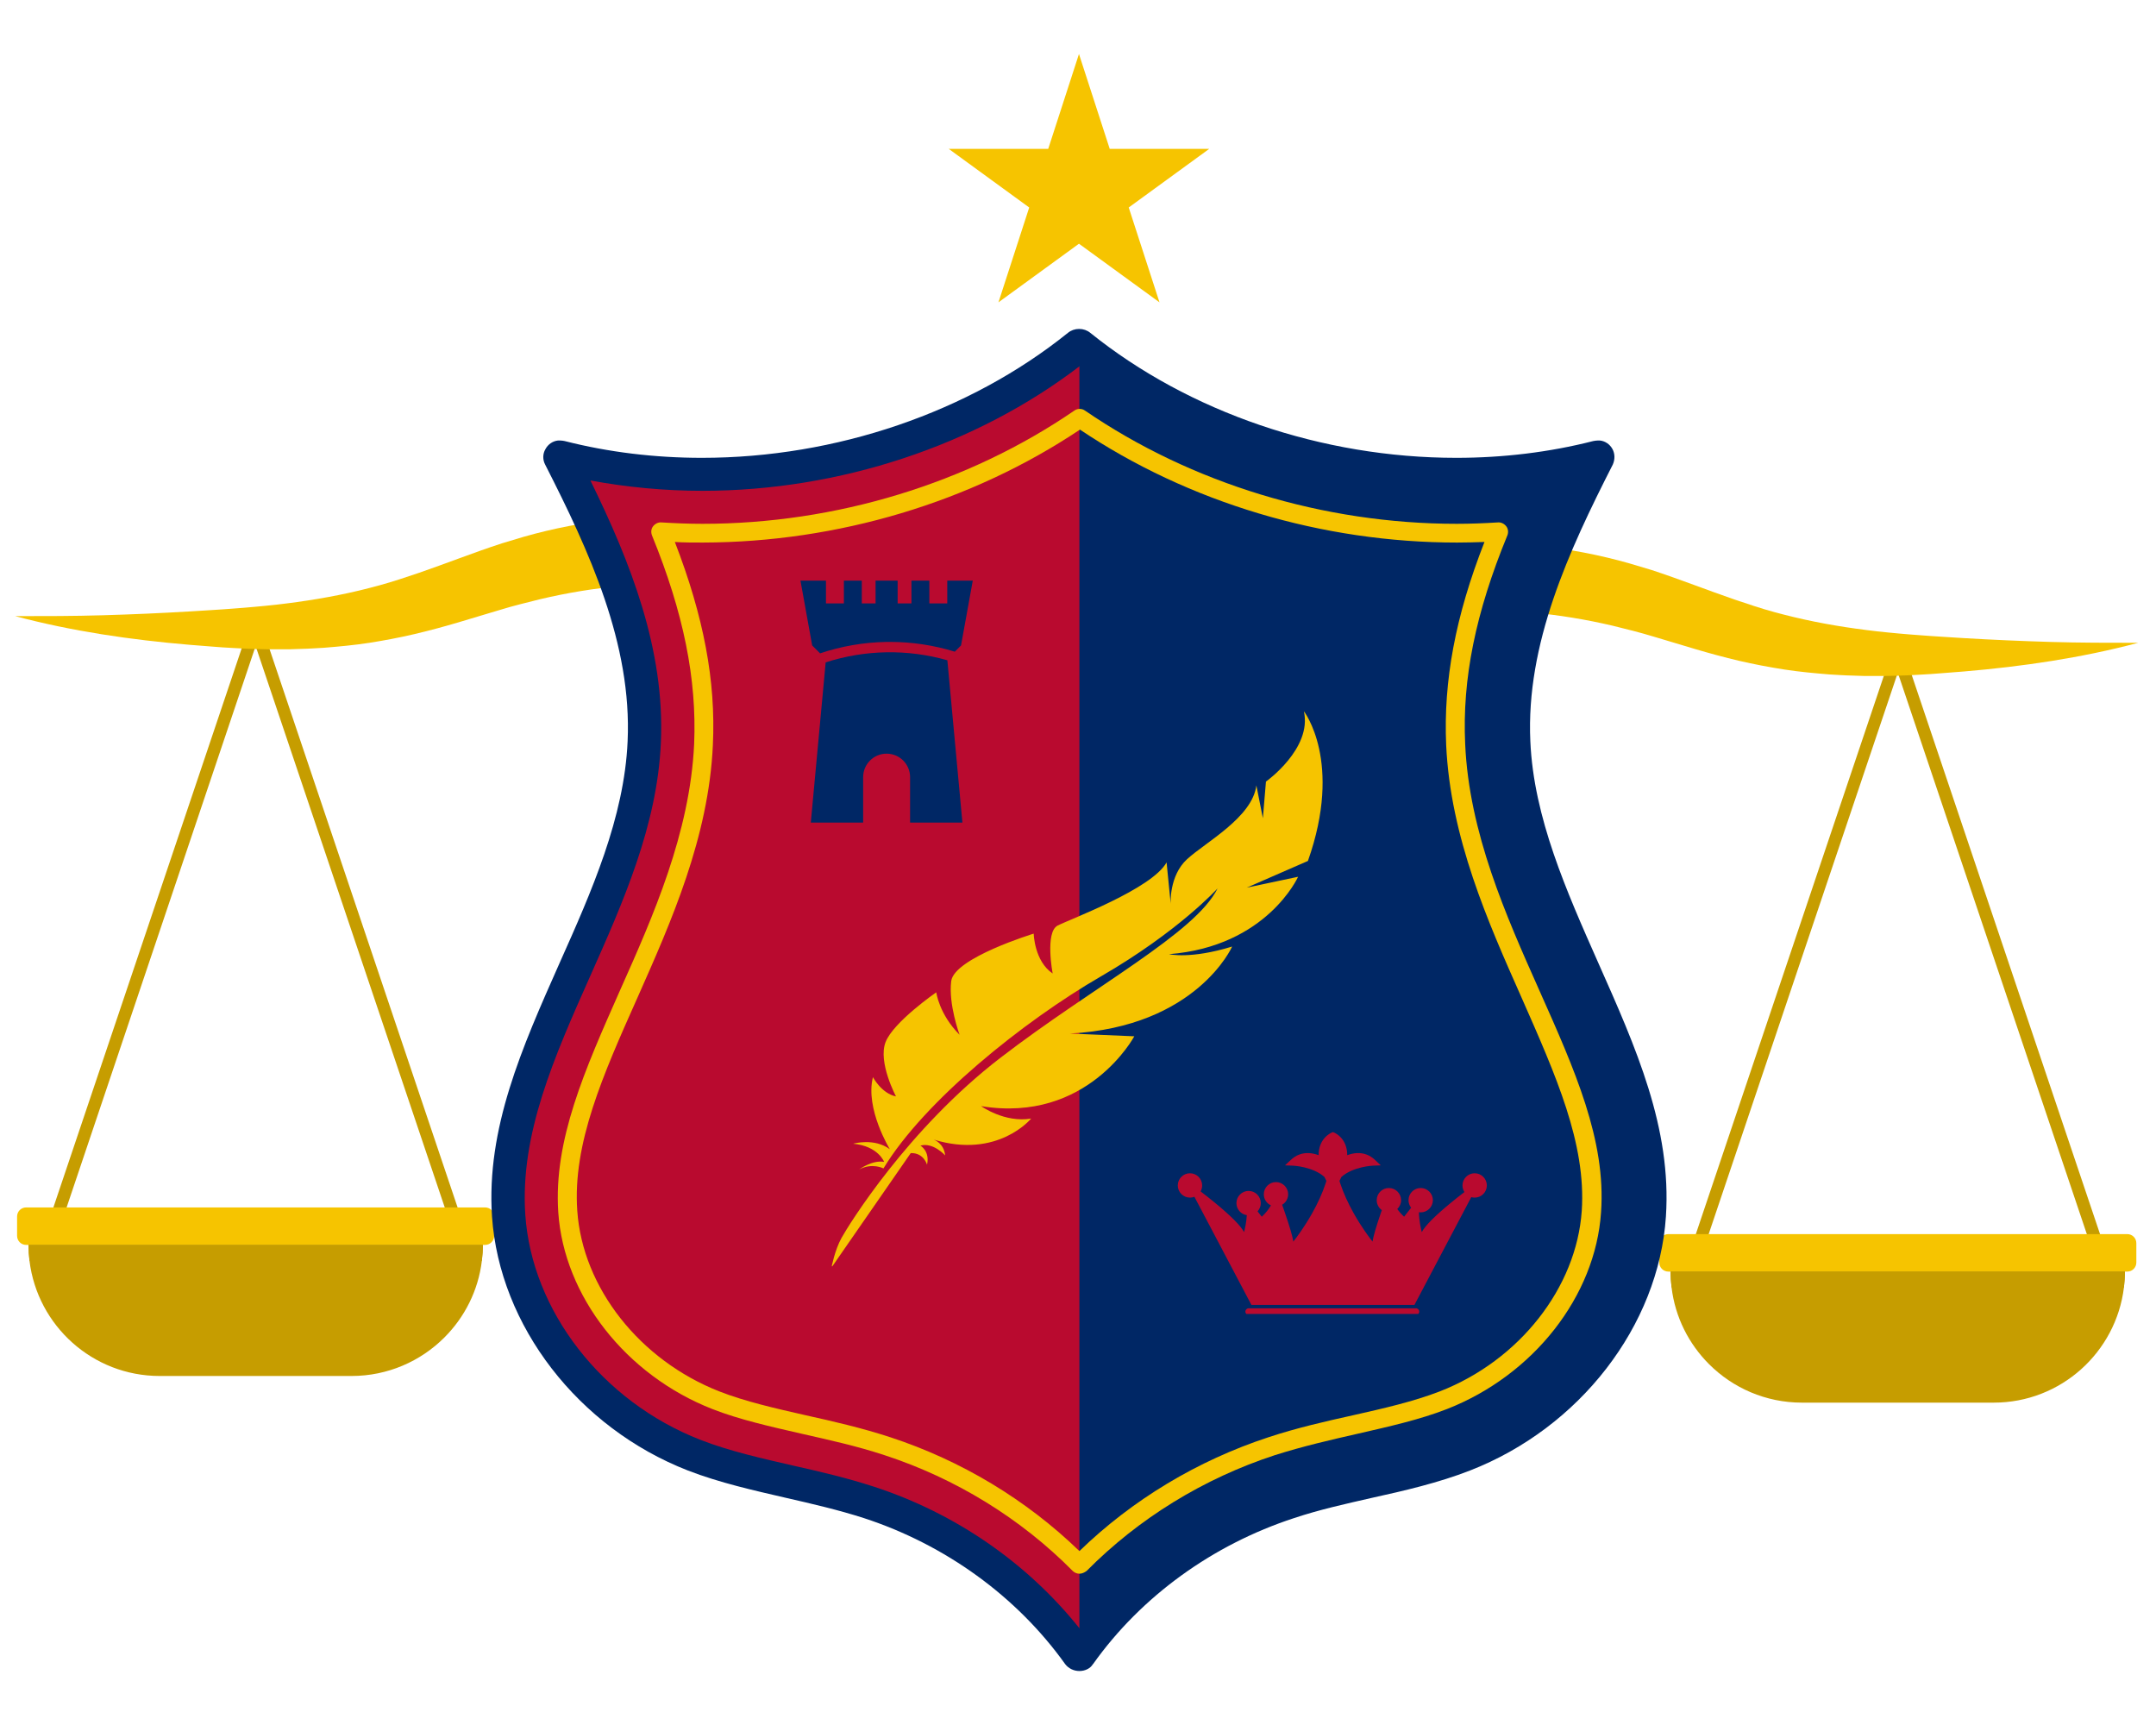 <svg xmlns="http://www.w3.org/2000/svg" xmlns:xlink="http://www.w3.org/1999/xlink" width="450" zoomAndPan="magnify" viewBox="0 0 337.5 270" height="360" preserveAspectRatio="xMidYMid meet" version="1.0"><defs><clipPath id="e9ab062ac7"><path d="M 2.332 188 L 78 188 L 78 195 L 2.332 195 Z M 2.332 188 " clip-rule="nonzero"/></clipPath><clipPath id="bc2e26746d"><path d="M 2.332 80 L 95.941 80 L 95.941 102 L 2.332 102 Z M 2.332 80 " clip-rule="nonzero"/></clipPath><clipPath id="8ad7470048"><path d="M 259 193 L 334.684 193 L 334.684 200 L 259 200 Z M 259 193 " clip-rule="nonzero"/></clipPath><clipPath id="b40a037e20"><path d="M 241.07 84 L 334.684 84 L 334.684 106 L 241.07 106 Z M 241.07 84 " clip-rule="nonzero"/></clipPath><clipPath id="fde0bb7f01"><path d="M 76.082 51.484 L 261 51.484 L 261 261.926 L 76.082 261.926 Z M 76.082 51.484 " clip-rule="nonzero"/></clipPath><clipPath id="37ea0d3c0b"><path d="M 130.152 111.328 L 208 111.328 L 208 198.199 L 130.152 198.199 Z M 130.152 111.328 " clip-rule="nonzero"/></clipPath><clipPath id="c982f6af45"><path d="M 148.508 8.449 L 189.359 8.449 L 189.359 47.324 L 148.508 47.324 Z M 148.508 8.449 " clip-rule="nonzero"/></clipPath><clipPath id="e1a23cf015"><path d="M 168.902 8.449 L 173.715 23.297 L 189.297 23.297 L 176.691 32.477 L 181.508 47.324 L 168.902 38.148 L 156.297 47.324 L 161.113 32.477 L 148.508 23.297 L 164.09 23.297 Z M 168.902 8.449 " clip-rule="nonzero"/></clipPath><clipPath id="9d5c76ce84"><path d="M 125.305 90.883 L 152.266 90.883 L 152.266 128.754 L 125.305 128.754 Z M 125.305 90.883 " clip-rule="nonzero"/></clipPath><clipPath id="6d38f10635"><path d="M 194.32 170.312 L 221.281 170.312 L 221.281 208.18 L 194.32 208.18 Z M 194.32 170.312 " clip-rule="nonzero"/></clipPath><clipPath id="1cba898c12"><path d="M 184.352 177.195 L 233 177.195 L 233 204 L 184.352 204 Z M 184.352 177.195 " clip-rule="nonzero"/></clipPath><clipPath id="98ab27b64d"><path d="M 184.371 177.195 L 232.75 177.195 L 232.75 204.266 L 184.371 204.266 Z M 184.371 177.195 " clip-rule="nonzero"/></clipPath><clipPath id="4e3f9976ff"><path d="M 194.934 204.746 L 222.195 204.746 L 222.195 205.656 L 194.934 205.656 Z M 194.934 204.746 " clip-rule="nonzero"/></clipPath></defs><path fill="#c69d00" d="M 71.641 192.895 L 8.406 192.895 C 8.098 192.895 7.805 192.738 7.609 192.484 C 7.414 192.234 7.379 191.902 7.473 191.613 L 39.082 97.777 C 39.219 97.391 39.586 97.117 39.996 97.117 C 40.402 97.117 40.793 97.391 40.906 97.777 L 72.516 191.613 C 72.613 191.902 72.574 192.234 72.379 192.484 C 72.188 192.738 71.953 192.895 71.641 192.895 Z M 9.766 190.953 L 70.281 190.953 L 40.016 101.121 Z M 9.766 190.953 " fill-opacity="1" fill-rule="nonzero"/><path fill="#c69d00" d="M 75.586 194.836 C 75.586 195.691 75.527 196.527 75.43 197.344 C 74.867 202.004 72.73 206.184 69.562 209.348 C 65.852 213.059 60.703 215.371 55.031 215.371 L 24.996 215.371 C 14.508 215.371 5.863 207.504 4.617 197.344 C 4.52 196.527 4.465 195.672 4.465 194.836 Z M 75.586 194.836 " fill-opacity="1" fill-rule="nonzero"/><g clip-path="url(#e9ab062ac7)"><path fill="#f6c400" d="M 75.934 188.988 L 4.094 188.988 C 3.316 188.988 2.676 189.609 2.676 190.406 L 2.676 193.438 C 2.676 194.215 3.297 194.855 4.094 194.855 L 75.934 194.855 C 76.711 194.855 77.352 194.234 77.352 193.438 L 77.352 190.406 C 77.352 189.629 76.73 188.988 75.934 188.988 Z M 75.934 188.988 " fill-opacity="1" fill-rule="nonzero"/></g><path fill="#c69d00" d="M 75.586 194.836 C 75.586 195.691 75.527 196.527 75.43 197.344 L 4.617 197.344 C 4.52 196.527 4.465 195.672 4.465 194.836 Z M 75.586 194.836 " fill-opacity="1" fill-rule="nonzero"/><g clip-path="url(#bc2e26746d)"><path fill="#f6c400" d="M 2.383 96.438 C 6.988 96.438 11.574 96.438 16.121 96.301 C 20.684 96.168 25.211 95.973 29.758 95.699 L 33.156 95.488 C 34.285 95.41 35.43 95.352 36.535 95.254 C 37.664 95.156 38.77 95.098 39.879 94.98 C 40.984 94.863 42.113 94.789 43.199 94.652 C 47.629 94.145 51.961 93.445 56.195 92.438 C 58.316 91.93 60.414 91.367 62.492 90.688 C 64.57 90.027 66.648 89.309 68.766 88.531 C 70.883 87.773 73.02 86.957 75.234 86.18 L 76.906 85.598 L 78.598 85.035 C 79.742 84.684 80.891 84.336 82.035 84.004 C 86.68 82.684 91.477 81.77 96.238 81.246 C 98.625 80.957 100.996 80.801 103.387 80.664 C 104.57 80.605 105.754 80.566 106.941 80.527 L 110.477 80.488 L 114.012 80.527 C 115.195 80.566 116.383 80.605 117.566 80.664 C 119.938 80.801 122.328 80.977 124.715 81.246 C 127.105 81.52 129.496 81.887 131.867 82.336 L 133.652 82.703 L 135.422 83.113 C 136.004 83.246 136.586 83.402 137.188 83.539 C 137.77 83.695 138.355 83.852 138.938 84.004 C 141.25 84.645 143.543 85.383 145.738 86.16 C 147.953 86.938 150.09 87.734 152.207 88.512 C 156.422 90.047 160.52 91.387 164.754 92.398 C 168.992 93.406 173.344 94.105 177.754 94.613 C 178.859 94.75 179.969 94.844 181.074 94.941 C 182.184 95.059 183.309 95.117 184.414 95.215 C 185.523 95.312 186.668 95.371 187.797 95.449 L 191.195 95.66 C 193.469 95.797 195.742 95.914 198.016 96.012 C 200.289 96.129 202.562 96.188 204.832 96.266 C 209.379 96.379 213.965 96.379 218.57 96.398 C 209.672 98.789 200.48 100.129 191.273 100.945 C 190.129 101.043 188.98 101.141 187.816 101.219 C 186.668 101.297 185.523 101.391 184.359 101.449 C 183.191 101.508 182.027 101.586 180.859 101.605 L 179.113 101.645 C 178.531 101.664 177.945 101.645 177.344 101.645 L 175.578 101.645 L 173.809 101.586 C 172.625 101.566 171.438 101.488 170.254 101.41 C 167.883 101.238 165.512 101.023 163.145 100.637 C 160.773 100.285 158.402 99.84 156.09 99.293 C 153.762 98.75 151.469 98.109 149.254 97.449 L 142.707 95.488 C 140.57 94.863 138.473 94.281 136.371 93.777 C 132.176 92.766 127.941 92.086 123.629 91.699 C 121.473 91.484 119.297 91.348 117.102 91.25 C 116.012 91.211 114.906 91.176 113.797 91.156 L 110.496 91.137 L 107.191 91.156 L 103.891 91.25 C 101.695 91.348 99.52 91.484 97.363 91.699 C 93.031 92.086 88.816 92.785 84.598 93.777 C 83.551 94.031 82.5 94.301 81.434 94.574 L 79.84 95 L 78.246 95.469 L 71.699 97.43 C 69.465 98.09 67.172 98.711 64.863 99.254 C 62.531 99.801 60.16 100.246 57.809 100.617 C 55.441 100.984 53.07 101.199 50.699 101.391 C 49.516 101.449 48.328 101.547 47.145 101.566 L 45.375 101.625 L 43.609 101.625 C 43.027 101.625 42.422 101.645 41.84 101.625 L 40.094 101.586 C 38.926 101.566 37.762 101.488 36.594 101.43 C 35.43 101.375 34.285 101.297 33.137 101.199 C 31.992 101.121 30.844 101.023 29.68 100.926 C 20.492 100.148 11.281 98.809 2.383 96.438 Z M 2.383 96.438 " fill-opacity="1" fill-rule="nonzero"/></g><path fill="#c69d00" d="M 265.457 197.066 L 328.691 197.066 C 329 197.066 329.293 196.91 329.488 196.66 C 329.68 196.406 329.719 196.078 329.621 195.785 L 298.016 101.953 C 297.879 101.562 297.512 101.293 297.102 101.293 C 296.695 101.293 296.305 101.562 296.188 101.953 L 264.582 195.785 C 264.484 196.078 264.523 196.406 264.719 196.66 C 264.91 196.91 265.145 197.066 265.457 197.066 Z M 327.332 195.125 L 266.816 195.125 L 297.082 105.293 Z M 327.332 195.125 " fill-opacity="1" fill-rule="nonzero"/><path fill="#c69d00" d="M 261.512 199.012 C 261.512 199.863 261.57 200.699 261.668 201.516 C 262.23 206.18 264.367 210.355 267.535 213.523 C 271.246 217.234 276.395 219.543 282.066 219.543 L 312.102 219.543 C 322.59 219.543 331.234 211.676 332.48 201.516 C 332.574 200.699 332.633 199.844 332.633 199.012 Z M 261.512 199.012 " fill-opacity="1" fill-rule="nonzero"/><g clip-path="url(#8ad7470048)"><path fill="#f6c400" d="M 261.16 193.164 L 333.004 193.164 C 333.781 193.164 334.422 193.785 334.422 194.582 L 334.422 197.613 C 334.422 198.387 333.801 199.031 333.004 199.031 L 261.16 199.031 C 260.387 199.031 259.742 198.406 259.742 197.613 L 259.742 194.582 C 259.742 193.805 260.367 193.164 261.16 193.164 Z M 261.16 193.164 " fill-opacity="1" fill-rule="nonzero"/></g><path fill="#c69d00" d="M 261.512 199.012 C 261.512 199.863 261.57 200.699 261.668 201.516 L 332.48 201.516 C 332.574 200.699 332.633 199.844 332.633 199.012 Z M 261.512 199.012 " fill-opacity="1" fill-rule="nonzero"/><g clip-path="url(#b40a037e20)"><path fill="#f6c400" d="M 334.715 100.613 C 330.109 100.613 325.523 100.613 320.977 100.477 C 316.414 100.34 311.887 100.145 307.34 99.875 L 303.941 99.66 C 302.812 99.582 301.668 99.523 300.559 99.426 C 299.434 99.328 298.324 99.273 297.219 99.156 C 296.109 99.039 294.984 98.961 293.898 98.824 C 289.469 98.32 285.137 97.621 280.898 96.609 C 278.781 96.105 276.684 95.543 274.605 94.863 C 272.527 94.199 270.449 93.48 268.332 92.707 C 266.215 91.949 264.074 91.133 261.863 90.355 L 260.191 89.773 L 258.5 89.207 C 257.355 88.859 256.207 88.508 255.062 88.18 C 250.418 86.859 245.621 85.945 240.859 85.422 C 238.473 85.129 236.102 84.973 233.711 84.836 C 232.527 84.777 231.34 84.738 230.156 84.703 L 226.621 84.664 L 223.086 84.703 C 221.898 84.738 220.715 84.777 219.531 84.836 C 217.16 84.973 214.77 85.148 212.379 85.422 C 209.992 85.691 207.602 86.062 205.23 86.508 L 203.445 86.879 L 201.676 87.285 C 201.094 87.422 200.512 87.578 199.91 87.711 C 199.324 87.867 198.742 88.023 198.16 88.18 C 195.848 88.82 193.555 89.559 191.359 90.336 C 189.145 91.113 187.008 91.91 184.891 92.688 C 180.676 94.219 176.578 95.562 172.34 96.57 C 168.105 97.582 163.754 98.281 159.344 98.785 C 158.238 98.922 157.129 99.02 156.023 99.117 C 154.914 99.234 153.789 99.289 152.68 99.387 C 151.574 99.484 150.426 99.543 149.301 99.621 L 145.902 99.836 C 143.629 99.973 141.355 100.086 139.082 100.184 C 136.809 100.301 134.535 100.359 132.262 100.438 C 127.719 100.555 123.133 100.555 118.527 100.574 C 127.426 102.961 136.613 104.305 145.824 105.117 C 146.969 105.215 148.117 105.312 149.281 105.391 C 150.43 105.469 151.574 105.566 152.738 105.625 C 153.906 105.684 155.07 105.762 156.238 105.781 L 157.984 105.82 C 158.566 105.84 159.152 105.82 159.754 105.82 L 161.52 105.82 L 163.289 105.762 C 164.473 105.742 165.66 105.664 166.844 105.586 C 169.215 105.41 171.582 105.195 173.953 104.809 C 176.324 104.457 178.695 104.012 181.008 103.469 C 183.336 102.926 185.629 102.281 187.844 101.621 L 194.391 99.66 C 196.527 99.039 198.625 98.457 200.723 97.949 C 204.922 96.941 209.156 96.262 213.469 95.871 C 215.625 95.656 217.801 95.523 219.996 95.426 C 221.082 95.387 222.191 95.348 223.297 95.328 L 226.602 95.309 L 229.902 95.328 L 233.207 95.426 C 235.402 95.523 237.578 95.656 239.734 95.871 C 244.066 96.262 248.281 96.961 252.496 97.949 C 253.547 98.203 254.594 98.477 255.664 98.746 L 257.258 99.176 L 258.852 99.641 L 265.398 101.602 C 267.633 102.262 269.922 102.887 272.234 103.43 C 274.566 103.973 276.938 104.418 279.289 104.789 C 281.656 105.156 284.027 105.371 286.398 105.566 C 287.582 105.625 288.77 105.723 289.953 105.742 L 291.723 105.801 L 293.488 105.801 C 294.07 105.801 294.672 105.82 295.258 105.801 L 297.004 105.762 C 298.172 105.742 299.336 105.664 300.5 105.605 C 301.668 105.547 302.812 105.469 303.961 105.371 C 305.105 105.293 306.254 105.195 307.418 105.102 C 316.605 104.324 325.816 102.98 334.715 100.613 Z M 334.715 100.613 " fill-opacity="1" fill-rule="nonzero"/></g><path fill="#002765" d="M 168.969 258.969 C 168.879 258.969 168.836 258.926 168.836 258.926 C 160.957 247.895 149.316 239.449 136.059 235.16 C 131.988 233.848 127.785 232.887 123.715 231.965 C 118.684 230.828 113.477 229.648 108.707 227.766 C 92.426 221.418 80.785 206.32 79.691 190.258 C 78.816 177.043 84.285 164.789 90.062 151.746 C 95.137 140.371 100.391 128.598 100.914 116.125 C 101.617 100.281 94.789 85.402 87.699 71.484 C 87.699 71.484 87.699 71.484 87.742 71.484 C 87.785 71.484 87.785 71.484 87.832 71.484 C 94.918 73.281 102.359 74.199 109.93 74.199 C 131.461 74.199 152.949 66.848 168.836 54.066 C 168.836 54.066 168.879 54.023 168.969 54.023 C 169.012 54.023 169.055 54.023 169.098 54.066 C 185.027 66.848 206.473 74.199 228.004 74.199 C 235.574 74.199 243.016 73.281 250.105 71.484 C 250.148 71.484 250.148 71.484 250.191 71.484 C 250.191 71.484 250.191 71.484 250.234 71.484 C 243.145 85.402 236.32 100.281 237.02 116.125 C 237.59 128.555 242.84 140.324 247.871 151.746 C 253.648 164.746 259.121 177.043 258.246 190.258 C 257.148 206.363 245.508 221.418 229.23 227.766 C 224.461 229.648 219.25 230.828 214.219 231.965 C 210.148 232.887 205.949 233.848 201.879 235.16 C 188.617 239.492 176.977 247.941 169.098 258.926 C 169.098 258.926 169.055 258.969 168.969 258.969 Z M 168.969 258.969 " fill-opacity="1" fill-rule="nonzero"/><path fill="#b90a2f" d="M 168.969 54.066 C 168.922 54.066 168.879 54.066 168.836 54.113 C 152.906 66.891 131.461 74.242 109.93 74.242 C 102.359 74.242 94.918 73.324 87.832 71.531 C 87.785 71.531 87.785 71.531 87.742 71.531 C 87.742 71.531 87.742 71.531 87.699 71.531 C 94.789 85.445 101.617 100.324 100.914 116.168 C 100.348 128.598 95.094 140.371 90.062 151.793 C 84.285 164.789 78.816 177.086 79.691 190.305 C 80.785 206.41 92.426 221.461 108.707 227.809 C 113.477 229.691 118.684 230.871 123.715 232.008 C 127.785 232.93 131.988 233.891 136.059 235.203 C 149.316 239.535 160.957 247.984 168.836 258.969 C 168.836 258.969 168.879 259.012 168.969 259.012 Z M 168.969 54.066 " fill-opacity="1" fill-rule="nonzero"/><g clip-path="url(#fde0bb7f01)"><path fill="#002765" d="M 168.969 261.551 C 168.094 261.551 167.262 261.156 166.734 260.457 C 159.164 249.863 147.961 241.77 135.227 237.613 C 131.289 236.344 127.129 235.379 123.102 234.461 C 117.984 233.277 112.688 232.098 107.699 230.172 C 90.5 223.477 78.203 207.504 77.02 190.434 C 76.102 176.605 81.703 164 87.613 150.699 C 92.602 139.539 97.719 127.984 98.246 116.035 C 98.945 100.809 92.25 86.277 85.336 72.711 C 84.941 71.969 84.941 71.047 85.379 70.305 C 85.773 69.559 86.516 69.035 87.348 68.949 C 87.438 68.949 87.566 68.949 87.699 68.949 C 87.918 68.949 88.18 68.992 88.398 69.035 C 95.27 70.785 102.492 71.66 109.887 71.66 C 130.848 71.66 151.723 64.527 167.172 52.098 C 167.656 51.703 168.266 51.484 168.922 51.484 C 169.578 51.484 170.191 51.703 170.676 52.098 C 186.121 64.527 206.996 71.66 227.961 71.66 C 235.312 71.66 242.535 70.785 249.402 69.035 C 249.668 68.992 249.887 68.949 250.105 68.949 C 250.191 68.949 250.324 68.949 250.453 68.949 C 251.285 69.035 252.031 69.559 252.426 70.305 C 252.816 71.047 252.816 71.922 252.469 72.711 C 245.555 86.277 238.855 100.809 239.559 116.035 C 240.082 127.984 245.246 139.539 250.191 150.699 C 256.102 164 261.703 176.562 260.781 190.434 C 259.645 207.504 247.305 223.477 230.105 230.172 C 225.16 232.098 219.863 233.324 214.699 234.461 C 210.672 235.379 206.516 236.297 202.578 237.613 C 189.844 241.77 178.641 249.863 171.113 260.457 C 171.113 260.457 171.066 260.5 171.066 260.5 C 170.676 261.156 169.844 261.551 168.969 261.551 Z M 92.426 75.207 C 98.684 87.984 104.109 101.641 103.453 116.254 C 102.883 129.211 97.547 141.199 92.383 152.797 C 86.734 165.488 81.398 177.523 82.227 190.086 C 83.234 205.184 94.262 219.363 109.625 225.359 C 114.219 227.152 119.34 228.289 124.285 229.426 C 128.398 230.348 132.688 231.352 136.844 232.711 C 149.582 236.867 160.828 244.656 168.969 254.855 C 177.062 244.656 188.355 236.867 201.09 232.711 C 205.246 231.352 209.535 230.391 213.648 229.426 C 218.594 228.289 223.715 227.152 228.309 225.359 C 243.672 219.363 254.656 205.184 255.707 190.086 C 256.539 177.523 251.199 165.535 245.555 152.797 C 240.391 141.199 235.051 129.211 234.48 116.254 C 233.824 101.641 239.25 87.984 245.508 75.207 C 239.82 76.301 233.957 76.824 228.047 76.824 C 206.605 76.824 185.203 69.734 169.012 57.309 C 152.773 69.734 131.418 76.824 109.973 76.824 C 103.98 76.824 98.113 76.258 92.426 75.207 Z M 167.48 56.125 Z M 170.457 56.125 Z M 170.457 56.125 " fill-opacity="1" fill-rule="nonzero"/></g><path fill="#f6c400" d="M 168.969 246.32 C 168.574 246.32 168.18 246.145 167.918 245.883 C 159.777 237.656 149.582 231.398 138.465 227.766 C 134.09 226.32 129.668 225.359 125.422 224.395 C 120.652 223.301 115.75 222.207 111.508 220.543 C 97.984 215.25 88.27 202.863 87.391 189.734 C 86.648 178.445 91.508 167.547 97.109 154.898 C 102.227 143.434 108.004 130.391 108.66 116.477 C 109.098 106.277 107 95.906 102.055 83.785 C 101.879 83.301 101.922 82.777 102.227 82.383 C 102.535 81.988 103.016 81.727 103.543 81.77 C 105.688 81.902 107.828 81.988 109.973 81.988 C 130.805 81.988 151.504 75.688 168.18 64.266 C 168.66 63.914 169.359 63.914 169.844 64.266 C 186.516 75.688 207.215 81.988 228.047 81.988 C 230.191 81.988 232.336 81.902 234.48 81.77 C 235.008 81.727 235.488 81.988 235.793 82.383 C 236.102 82.777 236.145 83.348 235.969 83.785 C 230.98 95.906 228.879 106.277 229.359 116.477 C 229.973 130.391 235.793 143.391 240.914 154.898 C 246.559 167.547 251.418 178.445 250.629 189.734 C 249.754 202.906 240.039 215.25 226.516 220.543 C 222.27 222.207 217.371 223.301 212.598 224.395 C 208.355 225.359 203.977 226.363 199.559 227.766 C 188.441 231.398 178.246 237.656 170.105 245.883 C 169.754 246.145 169.359 246.32 168.969 246.32 Z M 105.641 84.832 C 110.148 96.477 112.074 106.586 111.594 116.605 C 110.938 131.09 105.027 144.352 99.82 156.082 C 94.352 168.336 89.625 178.969 90.367 189.516 C 91.199 201.551 100.129 212.887 112.602 217.785 C 116.625 219.363 121.441 220.457 126.078 221.508 C 130.41 222.469 134.832 223.477 139.383 224.965 C 150.457 228.598 160.652 234.723 168.969 242.777 C 177.281 234.723 187.48 228.598 198.551 224.965 C 203.059 223.477 207.523 222.469 211.855 221.508 C 216.539 220.457 221.309 219.363 225.379 217.785 C 237.852 212.93 246.777 201.551 247.609 189.516 C 248.309 178.969 243.582 168.379 238.156 156.082 C 232.949 144.352 227.043 131.09 226.383 116.605 C 225.945 106.586 227.828 96.43 232.379 84.832 C 230.938 84.879 229.535 84.922 228.09 84.922 C 206.996 84.922 186.078 78.664 169.055 67.242 C 152.031 78.621 131.113 84.879 110.02 84.922 C 108.488 84.922 107.043 84.922 105.641 84.832 Z M 105.641 84.832 " fill-opacity="1" fill-rule="nonzero"/><g clip-path="url(#37ea0d3c0b)"><path fill="#f6c400" d="M 138.297 182.883 C 138.297 182.883 136.523 181.949 134.492 183.055 C 134.492 183.055 136.508 181.531 138.398 181.859 C 138.398 181.859 137.492 179.391 133.559 179.016 C 133.559 179.016 136.824 178.055 139.297 179.879 C 139.297 179.879 135.41 173.57 136.648 168.598 C 136.648 168.598 138 171.16 140.258 171.609 C 140.258 171.609 137.41 166.277 138.625 163.121 C 139.84 159.965 146.562 155.32 146.562 155.32 C 146.562 155.32 147.004 158.75 150.211 161.961 C 150.211 161.961 148.449 157.211 148.902 153.574 C 149.355 149.938 161.816 146.133 161.816 146.133 C 161.816 146.133 161.906 150.434 164.781 152.371 C 164.781 152.371 163.559 145.898 165.562 144.871 C 167.566 143.848 180.312 139.137 182.617 134.984 L 183.262 141.48 C 183.262 141.48 182.965 137.109 185.828 134.477 C 188.691 131.844 196.047 127.945 196.672 122.938 L 197.691 128.07 L 198.172 122.336 C 198.172 122.336 205.438 117.176 204.109 111.328 C 204.109 111.328 210.258 119.188 204.742 134.758 L 195.172 138.934 L 203.203 137.234 C 203.203 137.234 198.328 148.137 183.008 149.348 C 183.008 149.348 186.301 150.176 192.879 148.156 C 192.879 148.156 187.348 160.707 167.484 161.773 L 177.562 162.203 C 177.562 162.203 170.262 175.875 153.582 173.133 C 153.582 173.133 157.258 175.785 161.418 175.078 C 161.418 175.078 156.191 181.453 146.152 178.367 C 146.152 178.367 147.762 178.895 147.953 180.848 C 147.953 180.848 146.09 178.75 144.082 179.316 C 144.082 179.316 145.594 180.164 145.117 182.305 C 145.117 182.305 144.625 180.422 142.57 180.484 L 130.16 198.398 C 130.16 198.398 130.656 195.703 131.734 193.754 C 132.816 191.801 142.07 176.738 156.648 165.535 C 171.227 154.332 187.117 146.078 190.598 139.059 C 190.598 139.059 184.539 145.766 172.348 152.82 C 160.16 159.875 144.66 172.363 138.297 182.883 " fill-opacity="1" fill-rule="nonzero"/></g><g clip-path="url(#c982f6af45)"><g clip-path="url(#e1a23cf015)"><path fill="#f6c400" d="M 148.508 8.449 L 189.359 8.449 L 189.359 47.324 L 148.508 47.324 Z M 148.508 8.449 " fill-opacity="1" fill-rule="nonzero"/></g></g><g clip-path="url(#9d5c76ce84)"><path fill="#002765" d="M 128.375 102.262 C 131.699 101.148 135.191 100.539 138.715 100.477 C 138.914 100.473 139.113 100.473 139.316 100.473 C 142.758 100.473 146.184 100.992 149.465 102.004 L 150.441 101.023 L 152.277 90.883 L 148.285 90.883 L 148.285 94.445 L 145.48 94.445 L 145.48 90.883 L 142.676 90.883 L 142.676 94.445 L 140.516 94.445 L 140.516 90.883 L 137.062 90.883 L 137.062 94.445 L 134.906 94.445 L 134.906 90.883 L 132.102 90.883 L 132.102 94.445 L 129.297 94.445 L 129.297 90.883 L 125.305 90.883 L 127.137 101.023 Z M 138.742 102.098 C 135.512 102.152 132.312 102.691 129.25 103.676 L 126.922 128.754 L 135.117 128.754 L 135.117 121.641 C 135.117 119.609 136.762 117.965 138.789 117.965 C 140.82 117.965 142.465 119.609 142.465 121.641 L 142.465 128.754 L 150.656 128.754 L 148.301 103.348 C 145.203 102.465 141.977 102.039 138.742 102.098 " fill-opacity="1" fill-rule="nonzero"/></g><g clip-path="url(#6d38f10635)"><path fill="#002765" d="M 197.395 181.691 C 200.719 180.574 204.211 179.969 207.73 179.906 C 207.934 179.902 208.133 179.902 208.332 179.902 C 211.777 179.902 215.203 180.422 218.48 181.434 L 219.461 180.453 L 221.293 170.312 L 217.301 170.312 L 217.301 173.871 L 214.496 173.871 L 214.496 170.312 L 211.691 170.312 L 211.691 173.871 L 209.535 173.871 L 209.535 170.312 L 206.082 170.312 L 206.082 173.871 L 203.926 173.871 L 203.926 170.312 L 201.117 170.312 L 201.117 173.871 L 198.312 173.871 L 198.312 170.312 L 194.32 170.312 L 196.156 180.453 Z M 207.758 181.523 C 204.531 181.582 201.328 182.121 198.27 183.105 L 195.941 208.18 L 204.133 208.18 L 204.133 201.066 C 204.133 199.039 205.777 197.395 207.809 197.395 C 209.836 197.395 211.48 199.039 211.48 201.066 L 211.48 208.18 L 219.676 208.18 L 217.316 182.773 C 214.219 181.895 210.996 181.469 207.758 181.523 " fill-opacity="1" fill-rule="nonzero"/></g><g clip-path="url(#1cba898c12)"><path fill="#b90a2f" d="M 230.844 184.164 C 230.082 184.164 229.461 184.785 229.461 185.547 C 229.461 185.996 229.676 186.398 230.012 186.652 C 229.289 187.199 228.395 187.895 227.488 188.637 C 223.902 191.582 223.09 192.84 222.93 193.328 L 222.527 194.531 L 222.156 193.32 C 222.117 193.199 221.465 191.035 221.621 189.004 C 221.844 189.152 222.109 189.238 222.395 189.238 C 223.16 189.238 223.777 188.621 223.777 187.855 C 223.777 187.094 223.16 186.473 222.395 186.473 C 221.629 186.473 221.012 187.094 221.012 187.855 C 221.012 188.324 221.242 188.738 221.598 188.988 L 219.875 191.195 L 219.551 190.926 C 219.523 190.898 218.828 190.309 218.203 189.402 C 218.133 189.305 218.07 189.203 218.008 189.105 C 218.477 188.883 218.801 188.406 218.801 187.855 C 218.801 187.094 218.18 186.473 217.418 186.473 C 216.652 186.473 216.031 187.094 216.031 187.855 C 216.031 188.457 216.418 188.969 216.953 189.16 C 216.871 189.391 216.789 189.625 216.707 189.863 C 215.531 193.293 215.355 194.328 215.355 194.637 L 215.359 195.762 L 214.637 194.898 C 214.57 194.82 213.004 192.922 211.445 190.148 C 210.531 188.516 209.812 186.922 209.312 185.41 C 209.242 185.195 209.176 184.984 209.113 184.773 C 209.281 184.469 209.434 184.176 209.562 183.895 C 211.551 182.059 214.879 181.93 214.879 181.93 C 213.332 180.48 211.508 181.008 210.297 181.664 C 210.805 178.645 208.656 177.762 208.656 177.762 C 208.656 177.762 206.508 178.645 207.016 181.664 C 205.809 181.008 203.98 180.48 202.434 181.93 C 202.434 181.93 205.762 182.059 207.75 183.895 C 207.883 184.176 208.031 184.469 208.199 184.773 C 208.137 184.984 208.07 185.195 208 185.41 C 207.5 186.922 206.781 188.516 205.867 190.148 C 204.309 192.922 202.742 194.82 202.676 194.898 L 201.957 195.762 L 201.957 194.637 C 201.957 194.328 201.781 193.293 200.605 189.863 C 200.414 189.312 200.223 188.77 200.047 188.277 C 200.664 188.141 201.125 187.59 201.125 186.93 C 201.125 186.168 200.504 185.547 199.742 185.547 C 198.977 185.547 198.359 186.168 198.359 186.93 C 198.359 187.688 198.969 188.305 199.723 188.312 C 199.566 188.672 199.363 189.039 199.113 189.402 C 198.484 190.309 197.789 190.898 197.762 190.926 L 197.438 191.195 L 196.129 189.52 C 196.551 189.285 196.84 188.832 196.84 188.312 C 196.84 187.551 196.219 186.93 195.457 186.93 C 194.691 186.93 194.074 187.551 194.074 188.312 C 194.074 189.078 194.691 189.695 195.457 189.695 C 195.543 189.695 195.633 189.688 195.715 189.672 C 195.711 191.484 195.191 193.211 195.156 193.32 L 194.785 194.531 L 194.383 193.328 C 194.223 192.84 193.41 191.582 189.82 188.637 C 188.875 187.855 187.941 187.133 187.203 186.574 C 187.484 186.32 187.66 185.957 187.66 185.547 C 187.66 184.785 187.043 184.164 186.277 184.164 C 185.516 184.164 184.895 184.785 184.895 185.547 C 184.895 186.312 185.516 186.93 186.277 186.93 C 186.621 186.93 186.938 186.805 187.18 186.594 L 196.215 203.727 L 221.098 203.727 L 230.078 186.699 C 230.297 186.844 230.562 186.93 230.844 186.93 C 231.609 186.93 232.227 186.312 232.227 185.547 C 232.227 184.785 231.609 184.164 230.844 184.164 " fill-opacity="1" fill-rule="nonzero"/></g><g clip-path="url(#98ab27b64d)"><path fill="#b90a2f" d="M 204.016 181.613 C 205.223 181.855 206.883 182.379 208.105 183.512 L 208.18 183.578 L 208.223 183.672 C 208.352 183.945 208.496 184.23 208.656 184.516 C 208.816 184.23 208.961 183.945 209.09 183.672 L 209.133 183.578 L 209.207 183.512 C 210.43 182.379 212.09 181.855 213.297 181.613 C 212.488 181.398 211.57 181.57 210.543 182.125 L 209.602 182.633 L 209.781 181.578 C 210.125 179.535 209.109 178.645 208.656 178.355 C 208.203 178.645 207.188 179.535 207.531 181.578 L 207.711 182.633 L 206.77 182.125 C 205.742 181.57 204.824 181.398 204.016 181.613 Z M 186.277 184.688 C 185.805 184.688 185.418 185.074 185.418 185.547 C 185.418 186.02 185.805 186.406 186.277 186.406 C 186.484 186.406 186.684 186.332 186.84 186.199 L 186.855 186.184 C 187.035 186.023 187.137 185.789 187.137 185.547 C 187.137 185.074 186.754 184.688 186.277 184.688 Z M 230.348 186.25 L 230.367 186.262 C 230.512 186.355 230.676 186.406 230.844 186.406 C 231.32 186.406 231.703 186.02 231.703 185.547 C 231.703 185.074 231.32 184.688 230.844 184.688 C 230.371 184.688 229.984 185.074 229.984 185.547 C 229.984 185.82 230.109 186.07 230.328 186.234 Z M 199.742 186.07 C 199.266 186.07 198.883 186.457 198.883 186.93 C 198.883 187.398 199.262 187.785 199.73 187.789 L 199.832 187.789 L 199.934 187.77 C 200.32 187.68 200.602 187.328 200.602 186.93 C 200.602 186.457 200.215 186.07 199.742 186.07 Z M 221.922 188.574 C 222.062 188.668 222.227 188.715 222.395 188.715 C 222.867 188.715 223.254 188.332 223.254 187.855 C 223.254 187.383 222.867 186.996 222.395 186.996 C 221.922 186.996 221.535 187.383 221.535 187.855 C 221.535 188.137 221.672 188.398 221.902 188.559 Z M 217.418 186.996 C 216.941 186.996 216.555 187.383 216.555 187.855 C 216.555 188.219 216.785 188.543 217.129 188.668 L 217.465 188.785 L 217.785 188.633 C 218.082 188.492 218.277 188.188 218.277 187.855 C 218.277 187.383 217.891 186.996 217.418 186.996 Z M 195.457 187.453 C 194.98 187.453 194.598 187.84 194.598 188.312 C 194.598 188.789 194.98 189.172 195.457 189.172 C 195.508 189.172 195.562 189.168 195.617 189.156 L 195.754 189.133 L 195.875 189.062 C 196.145 188.91 196.316 188.625 196.316 188.312 C 196.316 187.84 195.93 187.453 195.457 187.453 Z M 196.527 203.203 L 220.785 203.203 L 228.57 188.434 C 228.312 188.641 228.062 188.844 227.82 189.043 C 224.102 192.094 223.516 193.223 223.426 193.496 L 222.508 196.246 L 221.656 193.477 C 221.633 193.402 221.227 192.055 221.105 190.469 L 219.953 191.945 L 219.215 191.324 C 219.137 191.258 218.426 190.645 217.77 189.699 C 217.699 189.594 217.629 189.488 217.562 189.383 L 217.477 189.242 L 217.445 189.332 C 217.363 189.574 217.281 189.812 217.203 190.035 C 215.973 193.613 215.879 194.461 215.879 194.637 L 215.883 197.215 L 214.234 195.234 C 214.168 195.152 212.57 193.219 210.988 190.402 C 210.059 188.742 209.324 187.117 208.816 185.574 C 208.762 185.41 208.707 185.238 208.656 185.07 C 208.605 185.238 208.551 185.406 208.496 185.574 C 207.988 187.117 207.254 188.742 206.324 190.402 C 204.742 193.219 203.145 195.152 203.078 195.234 L 201.43 197.215 L 201.434 194.637 C 201.434 194.461 201.34 193.613 200.109 190.031 C 200.023 189.777 199.93 189.512 199.836 189.242 C 199.746 189.395 199.648 189.547 199.543 189.699 C 198.891 190.645 198.176 191.258 198.098 191.324 L 197.363 191.945 L 196.207 190.469 C 196.094 192.012 195.707 193.309 195.656 193.477 L 194.805 196.246 L 193.887 193.496 C 193.797 193.223 193.211 192.094 189.488 189.039 C 189.246 188.84 188.996 188.637 188.742 188.434 Z M 221.414 204.25 L 195.898 204.25 L 186.973 187.324 C 186.754 187.41 186.516 187.453 186.277 187.453 C 185.227 187.453 184.371 186.598 184.371 185.547 C 184.371 184.496 185.227 183.641 186.277 183.641 C 187.328 183.641 188.184 184.496 188.184 185.547 C 188.184 185.875 188.098 186.195 187.941 186.48 C 188.727 187.082 189.469 187.668 190.152 188.23 C 192.684 190.309 194.227 191.859 194.746 192.852 C 194.875 192.352 195.113 191.324 195.176 190.199 C 194.258 190.062 193.551 189.27 193.551 188.312 C 193.551 187.262 194.406 186.406 195.457 186.406 C 196.508 186.406 197.363 187.262 197.363 188.312 C 197.363 188.797 197.176 189.258 196.859 189.602 L 197.516 190.441 C 197.719 190.258 198.219 189.777 198.68 189.105 C 198.781 188.957 198.875 188.812 198.957 188.668 C 198.297 188.367 197.836 187.699 197.836 186.93 C 197.836 185.879 198.691 185.023 199.742 185.023 C 200.793 185.023 201.648 185.879 201.648 186.93 C 201.648 187.363 201.496 187.789 201.223 188.129 C 201.078 188.305 200.906 188.457 200.707 188.574 C 200.844 188.961 200.977 189.336 201.098 189.691 C 201.895 192.004 202.348 193.562 202.457 194.336 C 202.918 193.754 204.164 192.109 205.41 189.891 C 206.309 188.289 207.016 186.727 207.504 185.246 C 207.547 185.109 207.594 184.969 207.637 184.832 C 207.523 184.621 207.418 184.414 207.32 184.211 C 205.488 182.59 202.445 182.453 202.414 182.453 L 201.16 182.402 L 202.074 181.547 C 202.875 180.797 203.816 180.441 204.875 180.484 C 205.371 180.504 205.887 180.617 206.418 180.812 C 206.41 179.594 206.832 178.766 207.234 178.258 C 207.777 177.57 208.391 177.305 208.457 177.277 L 208.656 177.195 L 208.855 177.277 C 208.922 177.305 209.535 177.57 210.078 178.258 C 210.48 178.766 210.902 179.594 210.895 180.812 C 211.426 180.617 211.941 180.504 212.438 180.484 C 213.496 180.441 214.438 180.797 215.238 181.547 L 216.152 182.402 L 214.898 182.453 C 214.871 182.453 211.82 182.594 209.992 184.211 C 209.895 184.414 209.789 184.621 209.676 184.832 C 209.719 184.969 209.766 185.109 209.809 185.246 C 210.297 186.727 211.004 188.289 211.902 189.891 C 213.148 192.109 214.395 193.754 214.855 194.336 C 214.965 193.562 215.418 192.004 216.211 189.695 C 216.246 189.602 216.277 189.508 216.312 189.41 C 215.816 189.059 215.512 188.48 215.512 187.855 C 215.512 186.805 216.363 185.949 217.418 185.949 C 218.469 185.949 219.324 186.805 219.324 187.855 C 219.324 188.383 219.102 188.883 218.727 189.238 C 219.16 189.84 219.609 190.273 219.797 190.441 L 220.898 189.035 C 220.637 188.703 220.488 188.289 220.488 187.855 C 220.488 186.805 221.344 185.949 222.395 185.949 C 223.445 185.949 224.301 186.805 224.301 187.855 C 224.301 188.906 223.445 189.762 222.395 189.762 C 222.301 189.762 222.211 189.758 222.121 189.742 C 222.133 191.039 222.418 192.285 222.566 192.852 C 223.086 191.859 224.625 190.309 227.156 188.234 C 227.801 187.703 228.5 187.148 229.242 186.582 C 229.043 186.277 228.938 185.922 228.938 185.547 C 228.938 184.496 229.793 183.641 230.844 183.641 C 231.895 183.641 232.75 184.496 232.75 185.547 C 232.75 186.598 231.895 187.453 230.844 187.453 C 230.664 187.453 230.484 187.43 230.312 187.379 L 221.414 204.25 " fill-opacity="1" fill-rule="nonzero"/></g><g clip-path="url(#4e3f9976ff)"><path fill="#b90a2f" d="M 221.645 205.82 L 195.477 205.82 C 195.188 205.82 194.953 205.586 194.953 205.297 C 194.953 205.008 195.188 204.773 195.477 204.773 L 221.645 204.773 C 221.934 204.773 222.168 205.008 222.168 205.297 C 222.168 205.586 221.934 205.82 221.645 205.82 " fill-opacity="1" fill-rule="nonzero"/></g></svg>